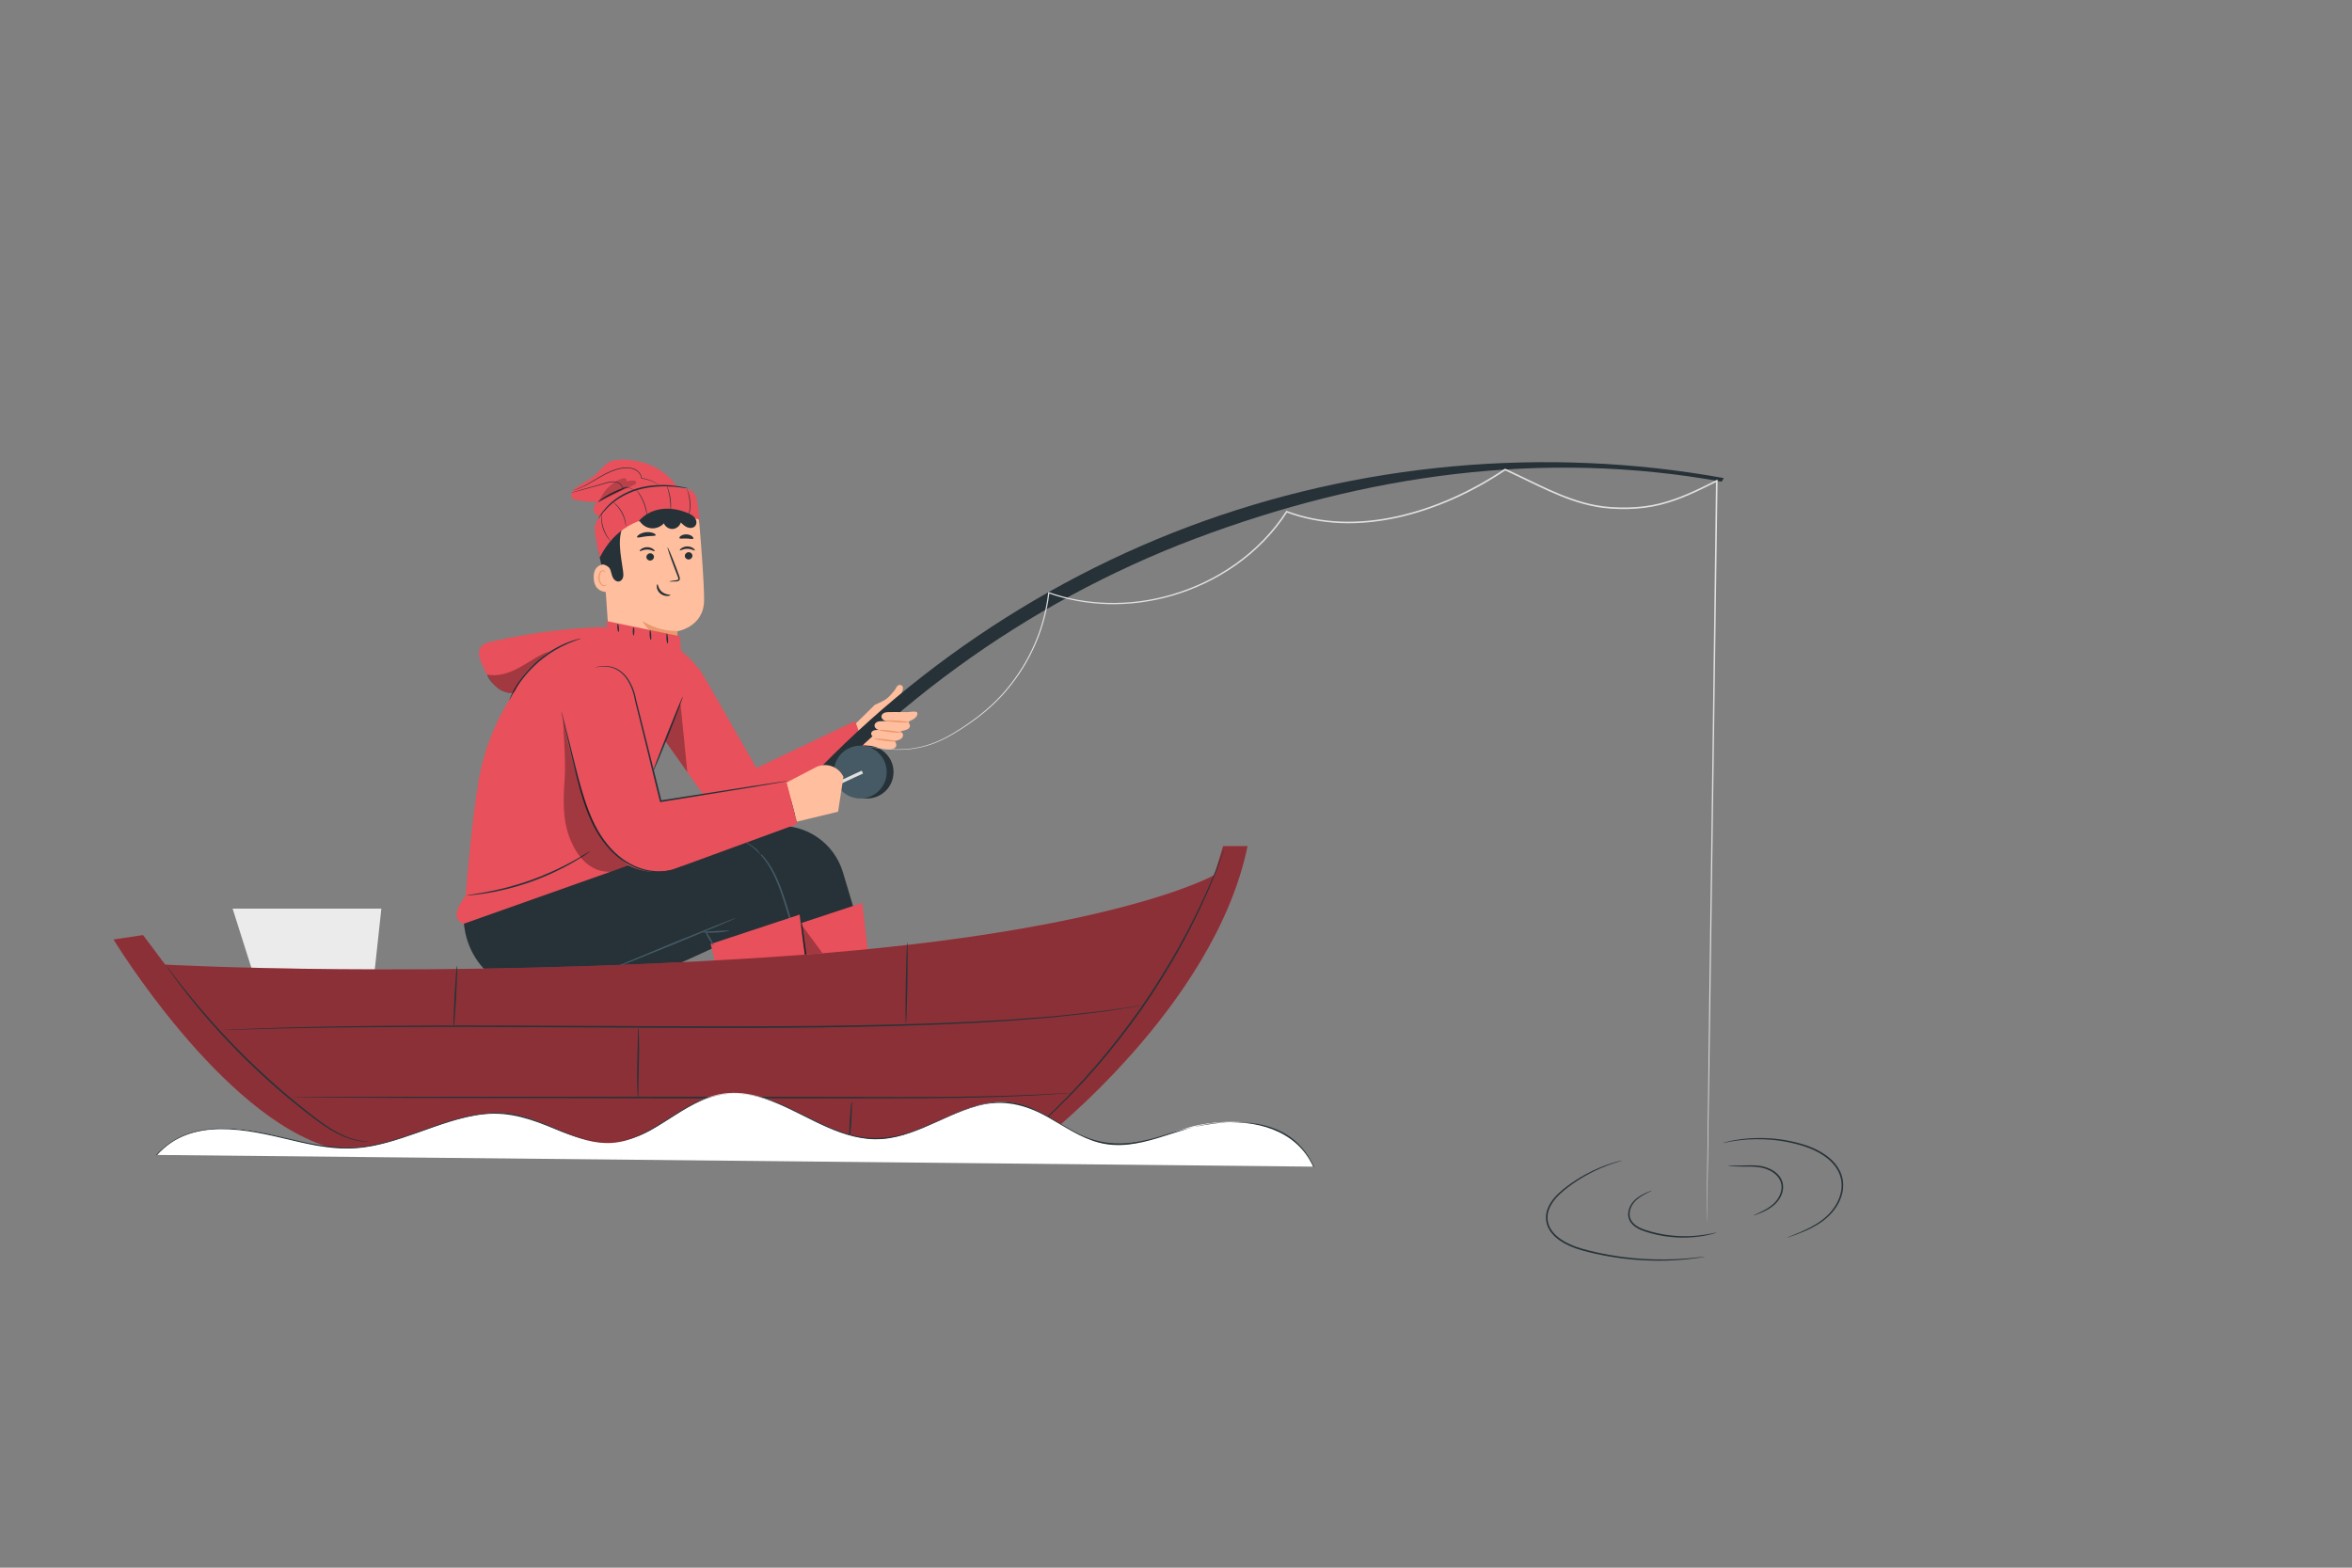 <?xml version="1.0" encoding="UTF-8"?> <svg xmlns="http://www.w3.org/2000/svg" xmlns:xlink="http://www.w3.org/1999/xlink" xmlns:xodm="http://www.corel.com/coreldraw/odm/2003" xml:space="preserve" width="255mm" height="170mm" version="1.1" style="shape-rendering:geometricPrecision; text-rendering:geometricPrecision; image-rendering:optimizeQuality; fill-rule:evenodd; clip-rule:evenodd" viewBox="0 0 25500 17000"><rect x="0" y="0" width="25500" height="17000" fill="#808080" stroke="none"/> <defs> <style type="text/css"> .fil2 {fill:#263238;fill-rule:nonzero} .fil6 {fill:#455A64;fill-rule:nonzero} .fil7 {fill:#E0E0E0;fill-rule:nonzero} .fil3 {fill:#E8505B;fill-rule:nonzero} .fil1 {fill:#EB996E;fill-rule:nonzero} .fil8 {fill:#EBEBEB;fill-rule:nonzero} .fil0 {fill:#FFBE9D;fill-rule:nonzero} .fil10 {fill:white;fill-rule:nonzero} .fil4 {fill:black;fill-rule:nonzero;fill-opacity:0.2} .fil5 {fill:black;fill-rule:nonzero;fill-opacity:0.302} .fil9 {fill:black;fill-rule:nonzero;fill-opacity:0.4} </style> </defs> <g id="Layer_x0020_1">  <g id="Character"> <g> <g> <g> <g> <g> <g> <g> <g> <g> <g> <g> <g> <g> <g> <g> <g> <g> <g> <path class="fil0" d="M6531.39 5912.07l84.01 1190.44c13.74,194.38 175.41,345.03 370.23,345.03l0 0c214.51,0 384.44,-181.39 370.36,-395.45 -7.45,-113.32 -14.18,-206.11 -14.18,-206.11 0,0 288.18,-44.81 291.75,-332.96 2.04,-166.43 -26.66,-544.1 -51.24,-833.41 -16.63,-195.6 -180.37,-345.75 -376.69,-345.75l-174.07 0c-299.77,17.51 -525.98,279.01 -500.17,578.21z"></path> </g> </g> </g> </g> </g> </g> </g> </g> <g> <g> <g> <g> <g> <g> <g> <g> <path class="fil1" d="M7342.32 6841.83c0,0 -182.1,14.82 -375.67,-106.76 0,0 88.81,207.37 376.31,181.42l-0.64 -74.66z"></path> </g> </g> </g> </g> </g> </g> </g> </g> </g> </g> </g> <g> <g> <g> <g> <g> <g> <g> <g> <g> <g> <g> <g> <g> <g> <path class="fil2" d="M7507.12 6025.22c0.78,21.73 -17,40.29 -39.68,41.51 -22.64,1.22 -41.65,-15.37 -42.4,-37.09 -0.78,-21.73 17,-40.32 39.64,-41.55 22.65,-1.19 41.66,15.44 42.44,37.13z"></path> </g> </g> </g> </g> </g> </g> </g> </g> <g> <g> <g> <g> <g> <g> <g> <g> <g> <path class="fil2" d="M7532.66 5968.58c-5.1,5.37 -36.28,-17.71 -80.55,-17.58 -44.23,-0.51 -76.74,22.27 -81.53,16.83 -2.38,-2.41 2.82,-12.07 16.97,-22.41 13.94,-10.27 37.67,-20.23 65.28,-20.13 27.57,0.17 50.8,10.3 64.12,20.71 13.6,10.47 18.22,20.16 15.71,22.58z"></path> </g> </g> </g> </g> </g> </g> </g> </g> </g> </g> <g> <g> <g> <g> <g> <g> <g> <g> <g> <path class="fil2" d="M7090.04 6037.19c0.78,21.73 -17,40.29 -39.68,41.51 -22.64,1.22 -41.65,-15.37 -42.43,-37.09 -0.78,-21.73 17,-40.32 39.64,-41.55 22.69,-1.22 41.69,15.4 42.47,37.13z"></path> </g> </g> </g> </g> </g> </g> </g> </g> <g> <g> <g> <g> <g> <g> <g> <g> <g> <path class="fil2" d="M7097.42 5976.84c-5.1,5.37 -36.31,-17.71 -80.58,-17.58 -44.23,-0.51 -76.74,22.27 -81.53,16.83 -2.35,-2.41 2.79,-12.07 17,-22.37 13.94,-10.27 37.67,-20.23 65.25,-20.13 27.57,0.17 50.8,10.3 64.12,20.71 13.57,10.43 18.22,20.16 15.74,22.54z"></path> </g> </g> </g> </g> </g> </g> </g> </g> </g> </g> <g> <g> <g> <g> <g> <g> <g> <g> <g> <path class="fil2" d="M7258.11 6305.21c-0.2,-2.52 27.3,-7.28 71.91,-12.99 11.32,-1.16 22,-3.4 23.9,-11.12 2.69,-8.16 -2.07,-20.37 -7.55,-33.52 -10.64,-27.37 -21.76,-56.03 -33.46,-86.09 -46.44,-122.6 -80.04,-223.38 -75.11,-225.22 4.96,-1.84 46.61,96.05 93.06,218.65 11.19,30.23 21.86,59.06 32.03,86.63 4.28,12.85 11.63,27.4 5.88,44.37 -3.03,8.47 -11.32,14.59 -18.6,16.52 -7.24,2.21 -13.6,2.35 -19.21,2.69 -44.84,2.43 -72.68,2.63 -72.85,0.08z"></path> </g> </g> </g> </g> </g> </g> </g> </g> </g> <g> <g> <g> <g> <g> <g> <g> <g> <g> <path class="fil2" d="M7127.78 6335.84c7.21,-0.41 7.31,47.63 48.42,81.77 41.07,34.24 92.31,28.83 92.68,35.56 0.68,3.03 -11.42,9.32 -33.05,9.93 -21.22,0.71 -52.19,-6.09 -77.35,-26.96 -25.09,-20.91 -35.87,-48.82 -37.54,-68.54 -1.79,-20.09 3.55,-32.03 6.84,-31.76z"></path> </g> </g> </g> </g> </g> </g> </g> </g> </g> </g> </g> </g> <g> <g> <g> <g> <g> <g> <g> <g> <path class="fil2" d="M7108.85 5803.3c-4.39,12.04 -48.59,6.32 -100.54,12.61 -52.09,5.2 -93.98,20.43 -100.88,9.62 -3.06,-5.17 4.22,-16.49 21.18,-28.15 16.8,-11.63 43.59,-22.68 74.77,-26.18 31.18,-3.4 59.74,1.56 78.68,9.25 19.07,7.69 28.66,17.14 26.79,22.85z"></path> </g> </g> </g> </g> </g> </g> </g> </g> <g> <g> <g> <g> <g> <g> <g> <g> <path class="fil2" d="M7516.37 5840.43c-7.79,10.06 -38.28,-0.37 -74.97,-0.88 -36.65,-1.77 -67.73,6.77 -74.87,-3.77 -3.13,-5.1 1.73,-15.16 15.33,-24.68 13.36,-9.49 35.73,-17.24 60.96,-16.49 25.19,0.82 47.06,9.93 59.81,20.23 12.92,10.32 17.17,20.69 13.74,25.59z"></path> </g> </g> </g> </g> </g> </g> </g> </g> </g> </g> <g> <g> <g> <g> <g> <g> <g> <g> <g> <path class="fil0" d="M6628.53 6128.34c-4.9,-2.14 -197.98,-58.55 -191.69,138.45 6.29,197 202.78,150.04 202.95,144.36 0.13,-5.67 -11.26,-282.81 -11.26,-282.81z"></path> </g> </g> </g> </g> </g> </g> </g> </g> <g> <g> <g> <g> <g> <g> <g> <g> <g> <path class="fil1" d="M6577.22 6338.43c-0.88,-0.61 -3.37,2.52 -9.08,5.37 -5.58,2.75 -15.23,4.86 -25.64,1.36 -21.05,-6.97 -39.64,-39.44 -41.72,-74.94 -1.09,-17.92 2.14,-35.12 8.02,-49.44 5.54,-14.62 14.55,-24.96 24.96,-27.17 10.34,-2.75 17.99,3.3 20.57,8.77 2.82,5.44 1.7,9.38 2.75,9.69 0.58,0.48 4.11,-3.43 2.28,-11.53 -0.95,-3.88 -3.4,-8.47 -8.16,-12.1 -4.86,-3.71 -11.87,-5.44 -19.14,-4.42 -15.16,1.53 -28.39,15.95 -34.88,31.69 -7.31,15.84 -11.36,35.16 -10.13,55.28 2.52,39.64 24.04,76.16 52.77,83.47 13.97,3.16 25.4,-1.36 31.21,-6.22 5.99,-5.02 6.87,-9.47 6.19,-9.81z"></path> </g> </g> </g> </g> </g> </g> </g> </g> </g> </g> </g> </g> <g> <g> <g> <g> <path class="fil2" d="M6518.91 6121.64c30.06,-7.28 82.01,20.47 94.83,48.59 12.82,28.12 15.64,60.01 28.39,88.16 12.78,28.15 41.65,53.62 71.74,46.48 20.74,-4.93 35.56,-24.34 41.07,-44.95 5.47,-20.6 3.26,-42.4 0.58,-63.55 -11.59,-92 -30.94,-183.23 -34.65,-275.88 -3.71,-92.65 9.49,-188.9 58.14,-267.85 48.65,-78.95 138.01,-136.99 230.45,-129.54 61.23,4.93 117.37,36.86 178.19,45.39 72.11,10.1 148.38,-15.37 199.95,-66.74 6.63,-6.6 37.37,-26.86 37.37,-26.86 0,-4.76 -4.52,-45.93 -20.74,-60.93 -120.67,-111.59 -338.1,-142.73 -497.49,-102.65 -159.39,40.12 -308.79,152.66 -377.37,302.02 -68.56,149.41 -48.23,357.18 -10.46,508.31z"></path> </g> </g> </g> </g> </g> </g> <g> <g> <path class="fil3" d="M7492.54 5558.37c-97.68,-224.09 -214.85,-447.68 -503.68,-537.37 -103.09,-32.03 -301.17,-63.04 -392.12,-5.27 -58.21,36.99 -97.92,96.63 -150.38,141.37 -61.78,52.67 -139.57,83.3 -203.32,133.59 -17.71,13.97 -34.75,30.06 -43.55,50.83 -8.81,20.77 -7.58,47.19 8.16,63.41 12.65,13.02 31.65,17.17 49.54,20.33 74.94,13.12 151.06,19.31 227.09,18.43 -36.11,16.49 -56.37,61.4 -44.95,99.45 11.46,38.08 53.14,64.46 92.41,58.48 -21.15,96.15 -46.95,104.55 -15.78,198.08 0,0 280.02,-245.38 514.59,-284.82 234.56,-39.37 461.99,43.49 461.99,43.49z"></path> </g> <g> <path class="fil3" d="M7555.71 5419.14c-7.75,-56 -48.11,-102.48 -102.78,-116.79 -182.89,-47.87 -382.77,-15.2 -535.53,31.52 -359.07,109.75 -470.08,329.87 -470.08,388.45 0,87.72 55.28,323.65 55.28,323.65 327.01,-654.02 1082.93,-410.82 1082.93,-410.82l-29.82 -216.01z"></path> </g> <g> <g> <path class="fil2" d="M7460.34 5296.16c-0.68,3.33 -61.06,-10.03 -159.97,-18.16 -98.5,-7.65 -237.49,-7.58 -382.87,33.73 -72.28,21.32 -137.73,51.54 -193.49,85.17 -13.6,8.87 -26.93,17.54 -39.92,26.01 -12.78,8.67 -24.04,18.67 -35.56,27.44 -23.56,17.1 -42.09,36.92 -60.25,53.69 -34.41,35.33 -60.72,65.86 -76.64,88.54 -16.66,22.2 -26.42,34.24 -27.47,33.59 -1.05,-0.65 6.77,-13.94 21.83,-37.57 14.31,-24.11 39.44,-56.24 73.3,-93.3 17.88,-17.65 36.31,-38.32 59.91,-56.3 11.56,-9.21 22.92,-19.62 35.8,-28.7 13.12,-8.84 26.59,-17.92 40.36,-27.23 56.54,-35.16 123.39,-66.57 197.2,-88.33 148.48,-42.19 289.85,-40.12 388.96,-29.17 49.74,5.71 89.73,12.48 116.89,19.14 27.3,6.25 42.19,10.26 41.92,11.45z"></path> </g> </g> <g> <g> <path class="fil2" d="M6804.1 5278.85c2.01,5.03 -72.62,36.18 -161.3,80.07 -88.77,43.83 -155.48,88.91 -158.54,84.76 -2.92,-3.6 60.35,-56 150.62,-100.57 90,-44.57 167.69,-68.34 169.22,-64.26z"></path> </g> </g> <g> <g> <path class="fil2" d="M6935.99 5651.46c26.69,43.15 74.39,72.62 124.95,77.21 50.56,4.59 102.78,-15.81 136.82,-53.45 14.93,37.26 54.98,62.83 95.06,60.76 40.09,-2.11 77.25,-31.76 88.2,-70.35 21.96,21.28 44.81,43.18 73.54,53.69 28.73,10.51 65.14,6.53 83.98,-17.54 19.21,-24.51 13.63,-61.88 -5.24,-86.7 -18.84,-24.82 -47.87,-39.58 -76.64,-51.58 -89.79,-37.5 -188.8,-56.3 -285.26,-43.25 -96.42,13.06 -189.82,59.81 -250.1,136.2l14.69 -4.99zm0 0l0 0 0 0z"></path> </g> </g> <g> <g> <path class="fil4" d="M6484.27 5443.68c38.9,-52.43 52.7,-98.77 97.99,-145.79 45.29,-47.02 99.18,-87.55 161.43,-107.3 9.08,-2.89 18.63,-5.34 28.08,-4.01 9.45,1.33 18.8,7.24 21.56,16.35 2.75,9.11 -3.64,20.64 -13.16,20.98 29.38,-10.17 60.86,-14.18 91.83,-11.8 7.45,0.58 15.54,1.87 20.5,7.41 6.49,7.28 4.62,19.28 -1.5,26.89 -6.12,7.62 -15.37,11.87 -24.28,15.88 -132.25,59.57 -250.19,121.83 -382.45,181.39z"></path> </g> </g> <g> <g> <path class="fil2" d="M6621.83 5869.23c-0.34,0.34 -3.71,-2.75 -9.49,-8.67 -5.85,-5.81 -13.6,-14.96 -22.51,-26.76 -17.82,-23.56 -38.69,-59.3 -52.97,-102.31 -14.11,-43.08 -18.6,-84.25 -18.29,-113.76 0.1,-14.79 0.92,-26.72 2.18,-34.88 1.12,-8.19 1.97,-12.65 2.45,-12.58 1.26,0.14 -0.65,18.22 0.37,47.4 0.99,29.1 6.15,69.36 20.03,111.62 14.01,42.19 33.76,77.62 50.32,101.63 16.55,24.03 28.86,37.46 27.91,38.31z"></path> </g> </g> <g> <g> <path class="fil2" d="M6786.25 5710.11c-1.26,0.07 -2.35,-17.1 -7.85,-44.1 -5.44,-26.96 -16.46,-63.65 -35.77,-100.95 -19.45,-37.23 -43.15,-67.32 -62.08,-87.24 -18.94,-20.03 -32.37,-30.77 -31.55,-31.76 0.31,-0.37 3.88,1.97 10.17,6.63 6.32,4.56 14.93,11.9 24.99,21.59 20.13,19.31 44.98,49.54 64.8,87.52 19.69,38.01 30.16,75.72 34.41,103.29 2.18,13.8 3.23,25.06 3.33,32.84 0.17,7.86 0.03,12.14 -0.45,12.18z"></path> </g> </g> <g> <g> <path class="fil2" d="M7017.18 5616.95c-1.19,0.07 -2.55,-18.53 -7.58,-48.11 -4.96,-29.58 -14.48,-70.01 -30.91,-112.68 -16.56,-42.64 -36.72,-78.98 -52.94,-104.18 -16.18,-25.26 -27.68,-39.95 -26.76,-40.7 0.37,-0.31 3.6,3.06 9.11,9.49 5.61,6.36 13.09,16.05 21.79,28.46 17.44,24.75 38.59,61.2 55.39,104.41 16.66,43.25 25.5,84.46 29.24,114.51 1.9,15.03 2.89,27.23 2.99,35.7 0.28,8.41 0.18,13.1 -0.33,13.1z"></path> </g> </g> <g> <g> <path class="fil2" d="M7268.48 5562.75c-1.12,-0.14 0.27,-17.03 0.75,-44.37 0.51,-27.3 -0.51,-65.11 -6.02,-106.39 -5.58,-41.28 -14.52,-78.03 -22.2,-104.24 -7.65,-26.25 -13.46,-42.19 -12.41,-42.6 0.44,-0.17 2.38,3.6 5.51,10.64 3.2,7 7.21,17.41 11.7,30.46 8.98,26.04 18.8,63.04 24.45,104.79 5.54,41.75 5.81,80.04 4.01,107.51 -0.88,13.74 -2.04,24.85 -3.26,32.44 -1.17,7.65 -2.06,11.8 -2.53,11.76z"></path> </g> </g> <g> <g> <path class="fil2" d="M7460.03 5615.83c-1.16,-0.37 4.11,-17.44 9.52,-45.63 5.44,-28.15 10.06,-67.66 8.4,-111.35 -1.8,-43.69 -9.59,-82.72 -17.24,-110.33 -7.62,-27.64 -14.25,-44.27 -13.09,-44.71 0.44,-0.2 2.52,3.77 5.81,11.19 3.43,7.34 7.62,18.33 12.07,32.1 8.98,27.54 17.68,67.08 19.52,111.49 1.7,44.37 -3.81,84.49 -10.57,112.64 -3.33,14.11 -6.66,25.36 -9.49,32.98 -2.75,7.64 -4.49,11.75 -4.93,11.62z"></path> </g> </g> <g> <g> <path class="fil2" d="M6873.63 5316.9c-0.51,0.75 -9.62,-8.33 -30.09,-17.03 -19.96,-8.33 -53.75,-15.78 -90.75,-1.84l-3.26 1.22 -0.37 -3.43c-3.33,-30.8 -34.37,-59.5 -72.9,-66.44 -39.27,-7.34 -82.42,5.47 -126.31,17.78 -95.57,26.35 -181.97,50.15 -251.43,69.29 -28.97,7.65 -54.33,14.38 -76.43,20.23 -7.41,1.84 -14.28,3.54 -20.88,5.17 -4.79,1.12 -7.34,1.56 -7.41,1.33 -0.07,-0.24 2.35,-1.16 7,-2.69 6.46,-2.04 13.23,-4.15 20.5,-6.43 21.93,-6.46 47.06,-13.91 75.82,-22.37 69.33,-19.69 155.55,-44.2 250.92,-71.3 43.69,-12.17 87.92,-25.43 129.4,-17.44 40.77,7.68 73.78,38.45 77.01,72.35l-3.6 -2.21c39.03,-13.94 73.75,-5.24 93.84,4.11 20.72,9.7 28.94,19.7 28.94,19.7z"></path> </g> </g> <g> <g> <path class="fil2" d="M7147.27 5261.85c-0.17,0.24 -4.45,-2.52 -12.48,-7.72 -8.09,-5.1 -20.09,-12.51 -36.11,-20.81 -31.89,-16.46 -80.75,-36.69 -143.85,-43.86l-2.31 -0.27 -0.17 -2.31c-3.2,-43.62 -41.21,-87.24 -93.23,-101.86 -52.09,-15.27 -113.05,-9.04 -171.53,7.82 -70.62,20.4 -132.6,54.6 -187.85,86.39 -55.32,31.99 -104.65,61.98 -147.9,83.95 -43.15,22.24 -79.93,36.31 -105.64,44.91 -12.95,4.05 -23.22,6.43 -30.09,8.3 -6.9,1.77 -10.57,2.58 -10.61,2.35 -0.07,-0.24 3.47,-1.5 10.23,-3.71 8.77,-2.82 18.5,-5.95 29.58,-9.55 25.3,-9.38 61.54,-24.04 104.18,-46.75 42.77,-22.44 91.7,-52.77 146.95,-85.17 55.22,-32.13 117.5,-66.81 189.18,-87.55 59.36,-17.07 121.35,-23.46 175.44,-7.38 54.06,15.5 93.91,61.37 96.87,107.85l-2.48 -2.55c63.92,7.96 113.02,29.21 144.7,46.61 31.78,17.68 47.12,31.31 47.12,31.31z"></path> </g> </g> </g> </g> <g> <g> <path class="fil3" d="M7342.97 7019.28l-744.09 -160.41 0 0c0,0 -250.04,8.53 -514.45,129.68 -263.5,120.7 -760.99,711.48 -891.68,1457.68 -69.29,395.66 -120.94,980.42 -144.57,1270.04 0,0 -206.41,238.75 -19.28,300.53 0,0 7.21,48.59 7.21,48.59l1703.57 -406.88c0,0 0,0 0,0l210.09 -996.3 0 0 265.37 -623.66c0,0 0,0 0,0 162.93,230.11 366.66,517.58 507.86,716.82 106.05,149.67 278.12,238.54 461.55,238.54l31 -0.01c102.78,0 196.04,-31.04 272.82,-88.47l0 0 938.84 -819.6c0,0 0,0 0,0l-161.3 -264.38c0,0 0,0 0,0l-1064.88 507.11c0,0 0,0 0,0l-559.81 -977.57c-50.73,-88.6 -115.43,-168.44 -191.59,-236.44l-106.66 -95.27z"></path> </g> <g> <g> <path class="fil3" d="M6561.72 6798.65c-414.56,12.75 -827.83,65.93 -1232.13,158.51 -43.38,9.93 -90.3,22.68 -116.65,58.55 -38.86,52.94 -14.31,127.09 12.1,187.24 55.42,126.14 128.49,264.35 260.85,302.53 101.93,29.38 210.12,-10.37 306.2,-55.39 303.79,-142.36 579.5,-344.39 806.79,-591.19l-37.16 -60.25zm0 0l0 0 0 0z"></path> </g> </g> <g> <g> <path class="fil2" d="M7403.05 7554.71c4.56,1.8 -63.72,184.21 -152.49,407.32 -88.77,223.21 -164.42,402.63 -168.95,400.83 -4.56,-1.8 63.72,-184.18 152.49,-407.39 88.74,-223.11 164.39,-402.56 168.95,-400.76z"></path> </g> </g> <g> <polygon class="fil3" points="6577.39,6918.74 6577.39,6735.07 7370.92,6899.46 7386.66,7127.13 "></polygon> </g> <g> <g> <path class="fil2" d="M6299.95 6923.43c0.95,3.3 -56.68,18.22 -144.16,56.13 -43.86,18.67 -94.38,44.68 -148.41,76.91 -53.52,33.12 -110.19,72.93 -165.51,119.99 -54.88,47.6 -102.82,97.65 -143.62,145.55 -40.02,48.55 -73.37,94.59 -98.43,135.12 -50.69,80.78 -74.12,135.46 -77.25,134.03 -1.12,-0.48 4.11,-14.35 14.62,-39.13 5.1,-12.48 11.76,-27.51 20.84,-44.37 8.91,-16.9 18.22,-36.69 31.11,-57.05 23.97,-41.82 56.64,-89.22 96.53,-138.99 40.66,-49.13 88.98,-100.3 144.67,-148.58 56.13,-47.74 114,-87.75 168.67,-120.53 55.22,-31.89 107,-57.05 151.95,-74.46 22.07,-9.66 43.01,-15.91 61.1,-22.13 18.02,-6.43 33.9,-10.74 47.02,-13.91 26.05,-6.67 40.53,-9.77 40.87,-8.58z"></path> </g> </g> <g> <g> <path class="fil2" d="M6705.67 6853.43c-4.86,0.44 -10.64,-19.21 -12.85,-43.93 -2.24,-24.72 -0.1,-45.08 4.76,-45.53 4.86,-0.44 10.64,19.21 12.85,43.93 2.25,24.72 0.11,45.12 -4.76,45.53z"></path> </g> </g> <g> <g> <path class="fil2" d="M6868.98 6891.3c-4.9,0 -8.84,-20.03 -8.84,-44.71 0,-24.72 3.98,-44.71 8.84,-44.71 4.86,0 8.84,20.03 8.84,44.71 0.03,24.72 -3.95,44.71 -8.84,44.71z"></path> </g> </g> <g> <g> <path class="fil2" d="M7055.7 6940.13c-4.86,0.34 -10.47,-23.05 -12.48,-52.26 -2.01,-29.21 0.34,-53.14 5.2,-53.48 4.86,-0.34 10.47,23.05 12.44,52.26 2.05,29.2 -0.26,53.14 -5.16,53.48z"></path> </g> </g> <g> <g> <path class="fil2" d="M7238.25 6978c-4.86,0.41 -10.78,-23.56 -13.16,-53.48 -2.38,-29.92 -0.37,-54.5 4.52,-54.88 4.86,-0.37 10.74,23.56 13.16,53.48 2.35,29.93 0.34,54.47 -4.52,54.88z"></path> </g> </g> <g> <path class="fil5" d="M7215.13 8038.53l236.47 333.85c0,0 -73.54,-754.83 -76.5,-747.39 -2.96,7.41 -159.97,413.54 -159.97,413.54z"></path> </g> <g> <g> <path class="fil5" d="M5280.56 7313.92c119.51,26.86 243.81,-16.86 351.39,-75.45 107.58,-58.58 207.43,-132.94 322.39,-175.34 -126.21,97.1 -256.09,198.42 -331.91,338.47 -20.23,37.37 -25.98,94.08 -63.51,113.93 -46.85,7.85 -125.77,-22.95 -155.89,-47.33 -32.4,-26.17 -111.62,-94.54 -122.47,-154.28z"></path> </g> </g> <g> <g> <path class="fil2" d="M6397.84 9231.42c0.68,1.02 -15.54,12.85 -45.53,33.42 -29.82,20.81 -74.32,48.96 -130.42,81.8 -112.1,65.82 -273.43,146.78 -460.53,213.83 -187.31,66.67 -363.43,106.25 -491.88,126.34 -64.23,10.13 -116.48,16.56 -152.73,19.35 -36.21,3.06 -56.27,4.18 -56.41,2.96 -0.1,-1.22 19.69,-4.66 55.59,-9.83 35.9,-4.86 87.72,-13.16 151.4,-24.82 127.36,-23.15 301.89,-64.4 488.04,-130.66 185.95,-66.64 347.11,-145.25 460.33,-208.05 56.64,-31.31 102,-57.73 132.87,-76.7 31.08,-18.77 48.59,-28.66 49.27,-27.64z"></path> </g> </g> </g> <g> <g> <path class="fil2" d="M6601.74 9636.05l1804.89 -678.61 0 0c331.91,-26.01 636.99,183.16 732.36,502.11l288.25 963.73 -877.23 98.06 -123.28 -566.34c0,0 -1469,697.03 -1505.38,674.15 -13.84,-8.67 -586.36,-143.28 -585.17,-323.54 1.92,-294.23 265.56,-669.56 265.56,-669.56z"></path> </g> <g> <path class="fil2" d="M5028.9 10016.79l2692.19 -953.97 -0.01 -0.01c331.91,-26.01 636.99,183.16 732.36,502.11l288.25 963.76 -877.23 98.06 -216.14 -527.75 -1471.21 611.63c-499.7,207.74 -1061.48,-109.96 -1141.01,-645.25l-7.2 -48.58z"></path> </g> <g> <g> <path class="fil6" d="M8725.65 10587.65c-0.58,0.14 -2.41,-5.44 -5.34,-16.15 -3.26,-12.72 -7.24,-28.22 -12.04,-46.95 -10.91,-43.45 -25.57,-101.86 -43.38,-172.82 -37.23,-145.72 -92.04,-346.19 -162.01,-564.71 -34.78,-109.28 -71.06,-212.33 -114.75,-301.1 -43.08,-89.05 -93.81,-162.96 -144.02,-218.21 -50.05,-55.49 -98.53,-92.51 -133.62,-115.16 -35.16,-22.71 -56.34,-32.57 -55.62,-34.03 0.27,-0.54 5.71,1.46 15.95,5.88 10.23,4.35 25.02,11.59 43.28,22.27 36.62,21.08 87.14,57.19 139.2,112.51 52.26,55.01 104.99,129.64 149.46,219.47 45.05,89.59 82.14,193.43 116.96,302.94 70.11,218.96 123.11,420.41 157.28,567.12 17.14,73.34 29.85,132.97 37.94,174.28 3.5,19.04 6.43,34.78 8.81,47.7 1.83,11.01 2.51,16.82 1.9,16.96z"></path> </g> </g> <g> <path class="fil3" d="M7857.36 10836.66c-7.45,-22.37 -152.52,-599.73 -152.52,-599.73l964.85 -319.19 104.35 878.22 -916.68 40.7z"></path> </g> <g> <path class="fil3" d="M8535.55 10709.98c-7.45,-22.37 -152.52,-599.73 -152.52,-599.73l964.85 -319.19 104.35 878.25 -916.68 40.67z"></path> </g> <g> <g> <path class="fil2" d="M8793.72 10796.61c-4.86,0.65 -34.58,-192.58 -66.37,-431.53 -31.82,-239.02 -53.69,-433.26 -48.82,-433.91 4.86,-0.65 34.58,192.54 66.4,431.56 31.75,238.96 53.61,433.23 48.79,433.88z"></path> </g> </g> <g> <g> <g> <path class="fil6" d="M7977.04 9955.04c1.87,4.52 -304.54,134.4 -684.25,290.09 -379.85,155.72 -689.18,278.26 -691.05,273.73 -1.87,-4.52 304.47,-134.4 684.32,-290.12 379.71,-155.68 689.11,-278.22 690.98,-273.7z"></path> </g> </g> <g> <g> <path class="fil6" d="M7905.98 10091.99c0.65,4.73 -63.27,16.97 -143.21,21.22 -79.93,4.39 -144.77,-0.88 -144.67,-5.64 0.1,-5 64.5,-7.68 143.72,-12.04 79.22,-4.18 143.54,-8.5 144.16,-3.54z"></path> </g> </g> <g> <g> <path class="fil6" d="M7735.33 10250.5c-4.25,2.45 -27.17,-29.51 -51.17,-71.33 -24.04,-41.85 -40.05,-77.72 -35.8,-80.17 4.25,-2.45 27.13,29.51 51.17,71.37 24,41.81 40.02,77.72 35.8,80.13z"></path> </g> </g> </g> <g> <polygon class="fil5" points="8678.49,10012.5 8917.61,10336.9 8725.65,10352.26 "></polygon> </g> </g> <g> <g> <g> <g> <g> <g> <g> <path class="fil0" d="M9361.48 8073.89l120.56 30.19c112.06,17.95 173.71,32.23 211.85,11.12 51.03,-28.25 4.9,-81.16 4.9,-81.16 0,0 86.19,-6.43 91.43,-56.58 3.54,-34.2 -32.98,-47.74 -32.98,-47.74 0,0 76.91,-8.94 98.29,-34.41 29.21,-34.75 -14.55,-68.78 -14.55,-68.78 110.53,-33.76 117.06,-94.01 96.59,-105.54 -20.47,-11.53 -103.67,3.13 -103.67,3.13 -67.35,1.5 -252.01,8.94 -163.95,-68.78 88.06,-77.76 126.45,-170.65 119.34,-203.01 -7.11,-32.37 -54.74,-34.27 -69.46,-0.92 -11.9,26.96 -45.7,65.72 -72.25,93.81 -21.93,23.15 -47.5,42.64 -75.92,57.15 -33.12,16.86 -61.85,29.85 -86.53,40.32l-204.48 200.84 80.83 230.36z"></path> </g> </g> </g> </g> </g> <g> <g> <path class="fil2" d="M18666.06 5222.96c-1936.03,-349.69 -3863.15,-76.5 -5704.21,617 -1841.07,693.5 -3488.33,1893.83 -4712.5,3433.9l-79.56 -127.13c1224.2,-1540.1 2871.44,-2740.4 4712.5,-3433.9 1841.07,-693.5 3870.87,-878.25 5806.89,-528.6l-23.12 38.73z"></path> </g> <g> <circle class="fil2" cx="9401.02" cy="8372.34" r="286.55"></circle> </g> <g> <circle class="fil6" cx="9327.14" cy="8372.34" r="286.55"></circle> </g> <g> <rect class="fil7" transform="matrix(0.908 -0.42 0.42 0.908 8870.42 8575.34)" width="520.2" height="34.03"></rect> </g> <g> <g> <path class="fil7" d="M18504.93 13258.92c0,0 -0.37,-13.63 -0.27,-40.32 0.17,-26.96 0.44,-66.61 0.78,-118.52 1.05,-104.62 2.62,-258.64 4.62,-457.57 4.73,-398.62 11.63,-977.06 20.2,-1697.79 18.67,-1442.11 44.68,-3453.28 74.15,-5731.21l12.75 7.92c-195.6,98.87 -399.3,200.57 -623.49,255.44 -111.76,27.57 -227.73,40.43 -344.18,43.32 -116.28,2.04 -234.19,-3.06 -350.2,-25.3 -178.06,-32.54 -346.63,-97.48 -508.27,-169.86 -161.91,-72.59 -317.97,-153.41 -476.1,-225.49l8.57 -0.71c-364.85,244.43 -763.54,424.83 -1173,515.44 -204.54,44.91 -411.88,66.3 -615.5,58.07 -203.49,-8.02 -403.07,-46.48 -587.89,-116.08l9.79 -3.26c-149.6,231.91 -343.37,425.17 -556.72,575.72 -213.59,150.79 -446.69,259.69 -682.28,329.15 -472.19,139.98 -952.71,117.5 -1348.95,-23.94l8.53 -5.3c-26.89,224.94 -90,434.08 -178.33,617.78 -86.9,184.65 -198.36,343.77 -317.49,478.11 -120.29,133.76 -250.99,240.31 -377.81,326.98 -126.41,87.28 -248.06,159.9 -366.28,205.77 -118.01,46.21 -230.08,66.67 -327.22,71.94 -97.34,5.17 -179.76,-1.22 -245.82,-8.36 -66.03,-8.02 -116.14,-15.95 -149.6,-22.54 -33.52,-6.19 -50.59,-9.83 -50.59,-9.83 0,0 17.31,2.41 50.9,7.99 33.52,6.02 83.67,13.33 149.67,20.74 66.03,6.56 148.24,12.31 245.11,6.6 96.66,-5.81 207.84,-26.72 324.94,-73.13 117.3,-46.07 238.1,-118.8 363.94,-206.28 126.38,-87.01 255.78,-193.19 375.19,-326.64 118.18,-133.96 228.65,-292.5 314.64,-476.27 87.45,-182.85 149.7,-390.83 176.05,-614.28l0.95 -8.02 7.58 2.69c393.86,139.81 871.35,161.43 1340.38,21.76 234.02,-69.29 465.49,-177.79 677.42,-327.73 211.68,-149.7 403.78,-341.7 551.96,-571.74l3.6 -5.58 6.22 2.35c183.12,68.78 380.9,106.76 582.76,114.61 201.99,8.02 407.86,-13.29 611.15,-58 406.91,-90.24 803.76,-269.89 1166.85,-513.26l4.11 -2.75 4.49 2.04c158.61,72.28 314.74,153.1 476.03,225.39 161.02,72.11 328.3,136.44 504.29,168.61 114.48,21.96 231.06,27 346.6,25.02 115.4,-2.86 229.94,-15.57 340.41,-42.77 221.51,-54.13 424.32,-155.14 619.65,-253.88l12.95 -6.53 -0.2 14.45c-31.82,2277.9 -59.91,4289.07 -80.07,5731.14 -10.81,720.73 -19.52,1299.14 -25.5,1697.72 -3.33,198.93 -5.92,352.92 -7.68,457.54 -1.05,51.95 -1.87,91.56 -2.38,118.52 -0.69,26.5 -1.41,40.13 -1.41,40.13z"></path> </g> </g> </g> <g> <g> <g> <path class="fil0" d="M9934.99 7727.67c-101.9,-2.38 -198.15,-8.7 -299.47,-5.47 -16.46,0.51 -33.32,1.36 -48.52,7.79 -15.16,6.43 -28.53,19.62 -30.46,36.01 -2.38,20.16 13.33,38.93 31.99,46.85 18.66,7.92 39.71,6.43 59.98,6.9 77.72,1.8 196.04,11.87 196.04,11.87l90.44 -103.95zm0 0l0 0 0 0z"></path> </g> </g> <g> <g> <path class="fil0" d="M9859.96 7825.38c-101.9,-2.38 -198.15,-8.7 -299.47,-5.47 -16.46,0.54 -33.32,1.36 -48.52,7.79 -15.16,6.43 -28.53,19.62 -30.46,36.01 -2.38,20.16 13.33,38.93 31.99,46.85 18.67,7.92 39.71,6.43 59.98,6.9 77.72,1.8 196.04,11.87 196.04,11.87l90.44 -103.95zm0 0l0 0 0 0z"></path> </g> </g> <g> <g> <path class="fil0" d="M9762.99 7920.18c-85.61,-2.01 -166.5,-7.31 -251.63,-4.59 -13.84,0.44 -28.02,1.12 -40.77,6.53 -12.75,5.41 -23.97,16.49 -25.6,30.23 -2.01,16.93 11.19,32.71 26.89,39.37 15.71,6.66 33.35,5.41 50.42,5.81 65.31,1.53 164.73,9.96 164.73,9.96l75.96 -87.31zm0 0l0 0 0 0z"></path> </g> </g> <g> <g> <path class="fil1" d="M9854.48 7831.57c-0.31,4.86 -58.45,5.2 -129.81,0.68 -71.4,-4.49 -129.03,-12.1 -128.72,-16.97 0.31,-4.86 58.41,-5.2 129.81,-0.68 71.43,4.49 129.03,12.11 128.72,16.97z"></path> </g> </g> <g> <g> <path class="fil1" d="M9773.19 7942.75c0,5.27 -55.69,6.15 -122.5,-3.3 -66.74,-9.45 -120.26,-16.35 -120.26,-20.88 0,-5.27 55.69,-6.15 122.54,3.3 66.67,9.46 120.18,16.36 120.22,20.88z"></path> </g> </g> <g> <g> <path class="fil1" d="M9721.75 8037.78c0,5.27 -55.69,6.15 -122.5,-3.3 -66.74,-9.45 -120.26,-16.32 -120.26,-20.88 0,-5.27 55.69,-6.15 122.54,3.3 66.7,9.46 120.22,16.36 120.22,20.88z"></path> </g> </g> </g> </g> <g> <path class="fil0" d="M8526.71 8486.07l319.02 -166.46c103.43,-51.2 228.85,-14.25 288.01,84.83l11.02 18.46 -58.48 379.3 -447.41 108.02 -112.16 -424.15z"></path> </g> </g> <g> <g> <path class="fil3" d="M6119.75 7919.16c109.48,325.75 262.92,781.76 365.3,1085.96 68.37,203.12 230.93,360.33 436.19,421.97l-0.01 0c120.39,36.18 248.57,37.26 369.58,3.13l1353.37 -495.35 -119.34 -455.91 -1361.6 209.37 -232.05 -999.06c-56.81,-244.56 -313.21,-385.8 -550.29,-303.08l0 0c-218.34,76.21 -334.83,313.77 -261.15,532.97z"></path> </g> <g> <g id="_1972738064256"> <path class="fil2" d="M7404.41 9387.17c0.31,0.54 -7.07,5.03 -21.49,13.16 -7.11,4.32 -16.29,8.77 -27.4,13.6 -10.91,5.3 -23.87,10.54 -38.79,15.54 -58.79,21.59 -151.3,38.69 -263.53,24 -111.89,-13.46 -242.11,-65.08 -356.73,-161.33 -115.26,-95.34 -213.66,-231.13 -285.87,-386.61 -72.32,-155.96 -115.7,-314.06 -152.76,-457.1 -36.62,-143.34 -66.3,-273.12 -92.55,-381.85 -25.13,-107.47 -45.59,-195.09 -60.25,-257.92 -6.43,-29.17 -11.59,-52.56 -15.5,-70.31 -3.37,-16.12 -4.83,-24.65 -4.25,-24.82 0.58,-0.17 3.23,8.13 7.72,23.97 4.73,17.58 10.95,40.7 18.73,69.53 16.01,62.46 38.32,149.63 65.72,256.53 27.78,108.29 58.72,237.8 96.19,380.77 37.88,142.56 81.5,299.57 153,453.73 71.37,153.61 167.82,287.4 280.3,381.58 111.89,95.03 238.34,146.61 347.99,161.43 109.89,15.98 200.97,1.16 259.62,-18.16 59.25,-19.01 88.9,-37.64 89.85,-35.74z"></path> </g> </g> <g> <g id="_1972738064016"> <path class="fil2" d="M6448.12 7237.9c-0.1,-0.34 3.74,-1.39 11.36,-3.13 8.81,-1.87 19.96,-4.18 33.8,-7.11 7.45,-1.33 15.74,-3.57 24.99,-4.56 9.45,-0.27 19.69,-0.54 30.67,-0.85 11.05,0.31 23.12,-1.9 35.7,0.48 12.68,2.04 26.11,4.18 40.26,6.46 55.69,13.06 121.14,48.99 170.1,114.21 48.69,64.8 86.33,150.42 103.19,249.9l-0.17 -0.82c63.44,253.06 142.39,568 227.8,908.75 15.74,63.34 31.25,125.8 45.93,184.89l-9.89 -6.49c389.27,-60.83 734.37,-114.75 983.93,-153.75 123.05,-18.46 222.46,-33.35 292.77,-43.89 33.29,-4.66 59.67,-8.33 79.15,-11.02 18.09,-2.35 27.57,-3.3 27.68,-2.72 0.1,0.58 -9.25,2.62 -27.13,5.98 -19.35,3.47 -45.56,8.16 -78.64,14.11 -70.11,11.83 -169.22,28.53 -291.92,49.2 -249.32,40.46 -594.12,96.39 -983.01,159.46l-7.96 1.29 -1.94 -7.79c-14.72,-59.13 -30.29,-121.55 -46.04,-184.89 -84.18,-341.09 -161.98,-656.3 -224.47,-909.6l-0.07 -0.31 -0.1 -0.51c-15.54,-96.53 -51.78,-181.53 -98.19,-244.83 -46.78,-63.92 -109.04,-99.35 -162.89,-113.29 -13.74,-2.52 -26.76,-4.93 -39.07,-7.21 -12.24,-2.69 -24.11,-0.78 -34.95,-1.39 -10.81,-0.07 -20.88,-0.1 -30.19,-0.17 -9.18,0.68 -17.41,2.55 -24.85,3.54 -13.91,2.04 -25.09,3.71 -33.93,5 -7.8,1.06 -11.81,1.43 -11.92,1.06z"></path> </g> </g> <g> <g id="_1972738062816"> <path class="fil5" d="M6107.82 7807.84c-10.4,0 31.08,425.2 14.45,642.5 -16.63,217.29 -23.36,442.95 57.73,645.25 81.06,202.27 220.08,363.19 437.95,358.12l199.04 -66.71c0,0 -109.45,-88.37 -147.12,-124.03 -191.49,-181.22 -269.48,-411.5 -354.25,-661.16 -84.72,-249.66 -164.42,-533.94 -207.8,-793.97z"></path> </g> </g> </g> </g> <g> <g> <polygon class="fil8" points="2853.95,10900.68 2521.91,9853.08 4134.66,9853.08 4012.77,10980.89 "></polygon> </g> <g> <g> <path class="fil3" d="M1230.86 10187.94c0,0 1168.04,1920.05 2352.05,2256.04l7712.15 -80c0,0 1870.37,-1444.8 2230.81,-3188.83l-264.96 0 -95.3 313.85c0,0 -1134.55,650.93 -4830.62,890.94 -3696.07,240.01 -6544.15,80 -6544.15,80l-240.01 -320.01 -319.97 48.01z"></path> </g> <g> <path class="fil9" d="M1230.86 10187.94c0,0 1168.04,1920.05 2352.05,2256.04l7712.15 -80c0,0 1870.37,-1444.8 2230.81,-3188.83l-264.96 0 -95.3 313.85c0,0 -1134.55,650.93 -4830.62,890.94 -3696.07,240.01 -6544.15,80 -6544.15,80l-240.01 -320.01 -319.97 48.01z"></path> </g> <g> <g id="_1972738060944"> <path class="fil2" d="M4012.77 12379.28c0,0 -42.02,5.85 -117.2,-5.27 -75,-10.74 -181.42,-45.29 -298.15,-114.48 -117.4,-68.24 -244.02,-168.2 -383.25,-279.65 -138.89,-112.13 -287.47,-240.58 -437.31,-381.99 -300.36,-282.54 -546.28,-564.37 -714.71,-775.17 -83.88,-105.77 -149.33,-193.22 -193.43,-254.46 -21.01,-29.85 -37.71,-53.55 -50.05,-71.06 -11.29,-16.35 -16.97,-25.09 -16.46,-25.47 0.51,-0.34 7.14,7.72 19.35,23.36 12.99,17 30.53,40.02 52.67,69.05 45.76,59.94 112.64,146.1 197.64,250.72 170.68,208.49 417.45,488.27 717.13,770.13 149.5,141.1 297.4,269.62 435.44,382.23 138.45,111.96 263.94,212.64 379.34,281.55 114.85,69.9 219.06,105.71 292.91,118.46 36.86,6.9 66.06,9.18 85.82,10.03 19.82,0.72 30.26,1.4 30.26,2.02z"></path> </g> </g> <g> <g id="_1972738059888"> <path class="fil2" d="M13273.76 9211.05c0.31,0.1 -0.65,3.4 -2.75,9.72 -2.55,7.21 -5.78,16.42 -9.79,27.91 -9.42,25.6 -22.58,61.3 -39.3,106.76 -8.7,23.26 -18.33,48.96 -28.83,77.01 -11.46,27.88 -23.87,58.07 -37.16,90.47 -27.27,64.67 -56.41,139.16 -94.21,219.06 -18.36,40.22 -37.6,82.31 -57.66,126.17 -20.2,43.79 -43.49,88.26 -66.37,134.91 -44.98,93.7 -98.8,190.84 -154.29,293.69 -114.55,203.69 -248.81,423.03 -402.59,644.67 -155.11,220.83 -314.77,422.52 -466.51,600.27 -77.42,87.55 -150.08,171.56 -222.56,246.09 -35.9,37.57 -69.63,74.73 -103.77,108.8 -34.24,33.93 -67.15,66.5 -98.57,97.61 -61.98,63 -121.86,116.04 -173.16,163.91 -25.81,23.66 -49.88,45.7 -72.11,66.06 -22.71,19.52 -43.52,37.4 -62.36,53.58 -36.89,31.35 -65.89,56.03 -86.63,73.68 -9.38,7.75 -16.9,13.94 -22.81,18.8 -5.2,4.15 -7.96,6.19 -8.16,5.95 -0.2,-0.24 2.18,-2.72 7,-7.31 5.61,-5.2 12.75,-11.87 21.66,-20.16 20.23,-18.26 48.48,-43.72 84.39,-76.13 18.5,-16.52 38.96,-34.78 61.27,-54.67 21.9,-20.67 45.59,-43.08 71.03,-67.08 50.59,-48.52 109.79,-102.1 171.09,-165.58 31.11,-31.31 63.65,-64.09 97.58,-98.23 33.83,-34.27 67.25,-71.6 102.85,-109.31 71.88,-74.83 143.96,-159.05 220.9,-246.67 150.72,-177.96 309.6,-379.47 464.37,-599.79 153.41,-221.14 287.78,-439.69 402.87,-642.5 55.73,-102.41 109.92,-199.1 155.41,-292.33 23.12,-46.41 46.65,-90.64 67.15,-134.23 20.37,-43.59 39.92,-85.48 58.58,-125.46 38.45,-79.42 68.37,-153.44 96.46,-217.67 13.77,-32.16 26.62,-62.12 38.49,-89.79 11.02,-27.81 21.08,-53.31 30.23,-76.36 18.05,-44.91 32.23,-80.21 42.4,-105.5 4.73,-11.25 8.5,-20.23 11.46,-27.3 2.63,-6.05 4.13,-9.15 4.4,-9.05z"></path> </g> </g> <g> <g id="_1972738060320"> <path class="fil2" d="M11622.96 11851.09c0,0 -7.34,1.09 -21.73,2.31 -14.99,1.19 -36.21,2.86 -63.85,5.07 -56.13,4.45 -138.99,9.83 -245.75,16.15 -213.55,12.21 -522.89,25.26 -905.28,31.11 -382.43,6.29 -837.79,4.73 -1343.34,4.93 -505.61,-0.1 -1061.41,-0.2 -1644.82,-0.31 -1166.98,-1.73 -2223.29,-3.26 -2988.57,-4.42 -381.96,-1.43 -691.22,-2.55 -905.66,-3.37 -106.45,-0.78 -189.31,-1.39 -246.23,-1.8 -27.71,-0.41 -48.99,-0.71 -64.02,-0.92 -14.42,-0.31 -21.83,-0.92 -21.83,-0.92 0,0 7.38,-0.61 21.83,-0.88 15.06,-0.2 36.35,-0.48 64.02,-0.85 56.92,-0.34 139.81,-0.85 246.23,-1.53 214.44,-0.54 523.7,-1.29 905.66,-2.28 765.27,-0.2 1821.58,-0.48 2988.57,-0.78 583.41,0.61 1139.17,1.16 1644.82,1.7 505.58,0.68 960.87,3.54 1343.17,-1.16 382.3,-4.25 691.53,-15.4 905.11,-25.47 106.28,-5.54 189.04,-9.86 245.89,-12.85 27.68,-1.43 48.93,-2.52 63.95,-3.3 14.42,-0.57 21.83,-0.43 21.83,-0.43z"></path> </g> </g> <g> <g id="_1972738060416"> <path class="fil2" d="M12398.19 10900.68c0,0 -8.53,1.9 -25.33,4.73 -17.37,2.82 -42.23,6.87 -74.7,12.14 -66.27,10.37 -163.06,25.53 -287.5,45.02 -62.29,10.85 -132.19,17.95 -208.59,26.55 -76.43,8.57 -159.46,17.88 -248.61,27.88 -44.64,4.69 -90.68,10.81 -138.45,14.79 -47.8,3.81 -97.07,7.75 -147.8,11.8 -101.49,8.06 -208.73,16.59 -321.33,25.57 -901.75,62.7 -2150.7,83.61 -3529.17,77.28 -689.49,-3.3 -1346.26,-6.43 -1943.68,-9.28 -597.35,-2.99 -1135.26,-1.39 -1586.98,2.65 -225.86,0.61 -430.13,6.29 -609.55,8.57 -179.42,2.14 -333.88,6.66 -460.16,10.47 -125.9,3.33 -223.75,5.95 -290.8,7.72 -32.88,0.68 -58.07,1.19 -75.65,1.56 -17.03,0.24 -25.81,-0.07 -25.81,-0.07 0,0 8.7,-0.88 25.74,-1.73 17.58,-0.78 42.74,-1.87 75.58,-3.33 67.01,-2.55 164.87,-6.26 290.7,-11.02 126.24,-4.86 280.7,-10.4 460.16,-13.46 179.42,-3.23 383.69,-9.79 609.59,-11.19 451.76,-5.64 989.77,-8.53 1587.15,-6.46 597.41,2.41 1254.19,5.1 1943.68,7.89 1378.36,6.32 2626.81,-12.61 3528.28,-72.08 112.57,-8.5 219.78,-16.63 321.23,-24.31 50.73,-3.81 99.99,-7.51 147.76,-11.12 47.77,-3.71 93.81,-9.62 138.41,-14.08 89.18,-9.49 172.18,-18.29 248.61,-26.42 76.4,-8.09 146.34,-14.65 208.66,-24.99 124.61,-18.05 221.51,-32.1 287.88,-41.72 32.57,-4.52 57.53,-7.99 74.97,-10.4 16.97,-2.24 25.71,-2.96 25.71,-2.96z"></path> </g> </g> <g> <g id="_1972738059936"> <path class="fil2" d="M6918.28 11903.17c-2.28,0.14 -6.94,-42.3 -9.25,-111.08 -2.52,-68.82 -2.01,-163.88 0.41,-268.7 2.14,-102.1 4.05,-194.41 5.58,-268.23 0.88,-68.61 0.68,-111.08 3.26,-111.21 2.28,-0.14 6.9,42.26 9.25,111.08 2.52,68.82 2.01,163.88 -0.41,268.74 -2.11,102.07 -4.05,194.34 -5.58,268.16 -0.88,68.61 -0.65,111.11 -3.26,111.24z"></path> </g> </g> <g> <g id="_1972738058928"> <path class="fil2" d="M9208.48 12365.91c-4.9,-0.31 -3.06,-94.01 4.08,-209.3 7.14,-115.33 16.86,-208.52 21.76,-208.22 4.86,0.31 3.06,94.01 -4.08,209.34 -7.14,115.26 -16.86,208.49 -21.76,208.18z"></path> </g> </g> <g> <g id="_1972738058592"> <path class="fil2" d="M9836.67 10219.87c4.9,0.07 5.44,197 1.26,439.76 -4.18,242.86 -11.56,439.59 -16.42,439.52 -4.9,-0.1 -5.47,-196.96 -1.26,-439.82 4.18,-242.77 11.52,-439.56 16.42,-439.46z"></path> </g> </g> <g> <g id="_1972738056816"> <path class="fil2" d="M4954.84 10472.86c4.9,0.27 0.61,150.72 -9.52,336.02 -10.13,185.33 -22.3,335.34 -27.2,335.07 -4.9,-0.27 -0.61,-150.69 9.52,-336.06 10.14,-185.26 22.31,-335.27 27.2,-335.03z"></path> </g> </g> </g> </g> <g> <g> <g> <path class="fil10" d="M1698.8 12524.18c235.76,-286.82 663.54,-323.61 1029.38,-260.37 365.84,63.24 723.86,203.25 1094.73,185.64 598.67,-28.49 1153.79,-464.92 1744.37,-362.95 369.24,63.75 698.6,334.93 1072.29,307.05 438.43,-32.71 758.47,-464.47 1192.75,-532.78 587.25,-92.34 1093.75,503.51 1688.07,489.67 504.76,-11.76 944.96,-463.96 1444.76,-392.56 368.29,52.63 649.81,379.58 1016.29,443.6 303.18,52.97 602.65,-82.38 896.92,-172.45 294.3,-90.1 1110.37,-176.19 1363.4,422.01l-12542.96 -126.86zm0 0l0 0 0 0z"></path> </g> </g> <g> <g> <path class="fil2" d="M1701.79 12527.21c372.71,-421.77 975.19,-277.92 1449.76,-164.46 237.73,56.85 479.77,108.43 725.66,87.24 220.05,-18.94 431.73,-89.59 638.89,-162.21 238.48,-83.61 478.82,-178.3 732.09,-204.99 280.3,-29.51 522.41,57.19 776.36,163.74 365.5,153.34 674.05,208.76 1031.59,9.21 187.03,-104.38 357.48,-238.14 555.05,-323.24 227.63,-98.02 459.61,-92.41 691.83,-13.8 371.96,125.94 701.76,389.81 1101.19,430.85 435.64,44.78 794.61,-249.15 1196.46,-357.85 274.18,-74.15 516.97,-13.74 760.24,122.74 177.11,99.35 347.38,220.29 545.7,274.14 440.27,119.51 849.83,-173.09 1281.63,-212.23 412.83,-37.4 863.77,67.76 1049.89,476.78 2.24,4.96 9.59,0.65 7.34,-4.28 -293.66,-645.32 -1092.22,-511.16 -1634.41,-337.04 -314.47,100.98 -607.48,136.44 -911.81,-14.18 -197.85,-97.92 -375.56,-237.86 -586.67,-308.41 -428.91,-143.28 -813.76,128.93 -1200.91,272.03 -250.72,92.65 -499.7,108.56 -755.38,24.85 -220.46,-72.15 -422.08,-190.06 -632.06,-286.52 -356.86,-163.95 -689.86,-206.58 -1043.73,-12.75 -194.41,106.49 -369.68,247.04 -574.97,333.4 -265.3,111.59 -518.74,64.02 -777.55,-39.75 -209.13,-83.84 -413.34,-187.2 -640.93,-208.59 -233.99,-22 -464.78,35.56 -685.51,107.68 -261.8,85.54 -517.92,196.28 -790.64,243.81 -355.23,61.88 -694.86,-32.3 -1038.6,-112.74 -429.15,-100.44 -953.29,-155.24 -1276.5,210.49 -3.63,4.14 2.35,10.19 5.99,6.08l0 0z"></path> </g> </g> </g> <g> <g> <path class="fil2" d="M18612.34 13365.79c0.17,0.58 -4.56,2.41 -13.7,5.34 -9.18,2.79 -22.68,7.24 -40.39,11.66 -35.33,9.08 -87.11,20.33 -152.05,28.32 -129.27,16.32 -313.72,16.35 -507.04,-37.26 -47.94,-13.63 -95.27,-27.37 -137.8,-50.08 -42.19,-22.07 -80.21,-54.77 -97.61,-97.48 -17.95,-42.5 -12.92,-88.33 0.75,-124.98 13.87,-37.16 36.31,-67.42 60.59,-90.13 49.06,-45.42 99.14,-66.37 132.09,-81.36 16.76,-7.21 29.95,-12.34 38.96,-15.67 9.01,-3.3 13.87,-4.76 14.11,-4.22 0.54,1.19 -17.65,10 -50.18,26.11 -31.86,16.73 -80.44,39.41 -126.31,84.12 -22.58,22.17 -43.11,51.2 -55.49,86.16 -12.21,34.51 -15.88,76.13 0.48,113.63 15.84,37.84 50.35,67.59 90.68,88.5 40.43,21.39 86.9,34.85 134.37,48.35 190.71,52.9 372.54,54.88 501.02,41.89 64.5,-6.32 116.21,-15.61 151.84,-22.58 35.58,-7.4 55.3,-11.65 55.68,-10.32z"></path> </g> </g> <g> <g> <path class="fil2" d="M18490.62 13626.16c0.1,0.61 -10.17,2.69 -29.82,6.09 -19.65,3.26 -48.62,8.64 -86.22,13.19 -75.04,10.2 -184.31,21.76 -319.94,24.75 -135.52,3.26 -297.36,-2.11 -475.35,-24.99 -88.91,-11.76 -181.8,-27.64 -277.1,-48.76 -94.76,-21.9 -194.45,-43.89 -289.61,-87.82 -93.6,-43.18 -183.84,-104.86 -228.04,-197.1 -21.05,-45.8 -28.02,-96.8 -21.25,-144.7 7.11,-48.01 27,-91.97 52.22,-129.78 50.9,-76.13 118.56,-131.44 182.31,-178.98 64.33,-47.43 127.36,-87.31 186.9,-120.02 119.24,-65.31 222.77,-103.73 295.12,-126.14 36.18,-11.36 64.7,-18.77 84.08,-23.39 19.41,-4.56 29.68,-6.63 29.85,-6.05 0.14,0.58 -9.83,3.84 -28.9,9.49 -19.07,5.68 -47.19,14.14 -82.89,26.49 -71.4,24.34 -173.6,64.33 -291.18,130.53 -58.68,33.15 -120.8,73.3 -184.18,120.8 -62.9,47.63 -128.83,102.58 -177.48,176.19 -24.11,36.55 -42.64,78.3 -49.13,123.22 -6.12,44.81 0.51,92.28 20.23,134.98 41.28,86.09 127.94,146.17 219.71,188.36 92.82,42.91 191.56,64.94 286.01,86.97 94.72,21.22 187.07,37.37 275.47,49.5 176.97,23.66 337.99,30.29 473.01,28.66 135.08,-1.36 244.19,-10.98 319.33,-19.07 37.67,-3.5 66.71,-7.75 86.53,-9.86 19.78,-2.26 30.22,-3.14 30.32,-2.56z"></path> </g> </g> <g> <g> <path class="fil2" d="M19009.8 13181.03c-0.48,-1.16 14.45,-8.23 41.48,-20.47 26.86,-12.51 66.4,-29.65 111.18,-57.22 44.23,-27.54 94.89,-67.49 126.41,-128.72 15.91,-30.06 26.38,-65.14 26.55,-101.69 0.31,-36.52 -12.07,-73.95 -35.19,-105.06 -47.46,-62.66 -122.64,-93.57 -189.18,-106.93 -67.9,-12.55 -131.58,-10.06 -184.55,-10.4 -53.18,0.34 -96.49,-1.19 -126.21,-4.73 -29.72,-3.47 -45.76,-7.68 -45.59,-8.67 0.2,-1.39 16.56,0.48 46.1,1.8 29.58,1.39 72.35,1.02 125.46,-0.92 53.01,-1.19 116.96,-5.2 187.82,6.9 35.19,6.6 71.64,17.54 106.52,35.63 34.85,17.71 68.61,42.74 93.87,76.84 25.26,33.93 38.9,75.58 38.25,115.6 -0.44,40.05 -12.21,77.62 -29.48,109.31 -34.34,64.53 -88.47,105.13 -134.37,131.82 -46.68,26.83 -87.21,42.26 -114.99,52.87 -27.9,10.27 -43.64,15.13 -44.08,14.04z"></path> </g> </g> <g> <g> <path class="fil2" d="M19371.05 13422.26c-0.2,-0.58 7.55,-4.08 22.51,-10.2 16.59,-6.7 38.35,-15.47 65.52,-26.42 56.47,-23.43 139.64,-55.76 232.73,-112.64 46.1,-28.8 94.72,-64.16 138.69,-110.23 43.45,-46.27 83.5,-102.88 109.04,-169.56 25.64,-66.06 36.55,-143.17 17.75,-218.08 -17.24,-75.45 -64.91,-143.96 -126.24,-198.32 -62.42,-53.89 -134.27,-93.36 -206.65,-122.64 -72.42,-29.58 -146.13,-48.48 -216.55,-63.99 -141.24,-30.19 -271.9,-38.76 -381.07,-36.41 -109.34,1.73 -197.3,14.25 -257.65,24.21 -30.19,5.07 -53.55,9.55 -69.36,12.85 -15.84,3.06 -24.24,4.39 -24.41,3.77 -0.14,-0.58 7.99,-3.06 23.6,-7.28 15.57,-4.42 38.76,-10 68.88,-16.15 60.21,-12.07 148.44,-26.59 258.57,-29.95 109.96,-3.98 241.91,3.33 384.74,32.95 141.17,29.85 301.21,77.49 431.53,189.28 63.41,56.1 113.49,128.08 131.41,207.54 19.58,79.05 7.62,159.87 -19.38,228.07 -26.89,68.92 -68.54,126.72 -113.63,173.77 -45.7,46.92 -95.57,82.25 -142.77,110.77 -95.23,56.27 -179.42,86.84 -236.78,108.39 -28.87,10.51 -51.41,18.26 -66.74,23.32 -15.34,5.15 -23.54,7.53 -23.74,6.95z"></path> </g> </g> </g> </g> </g> </svg> 